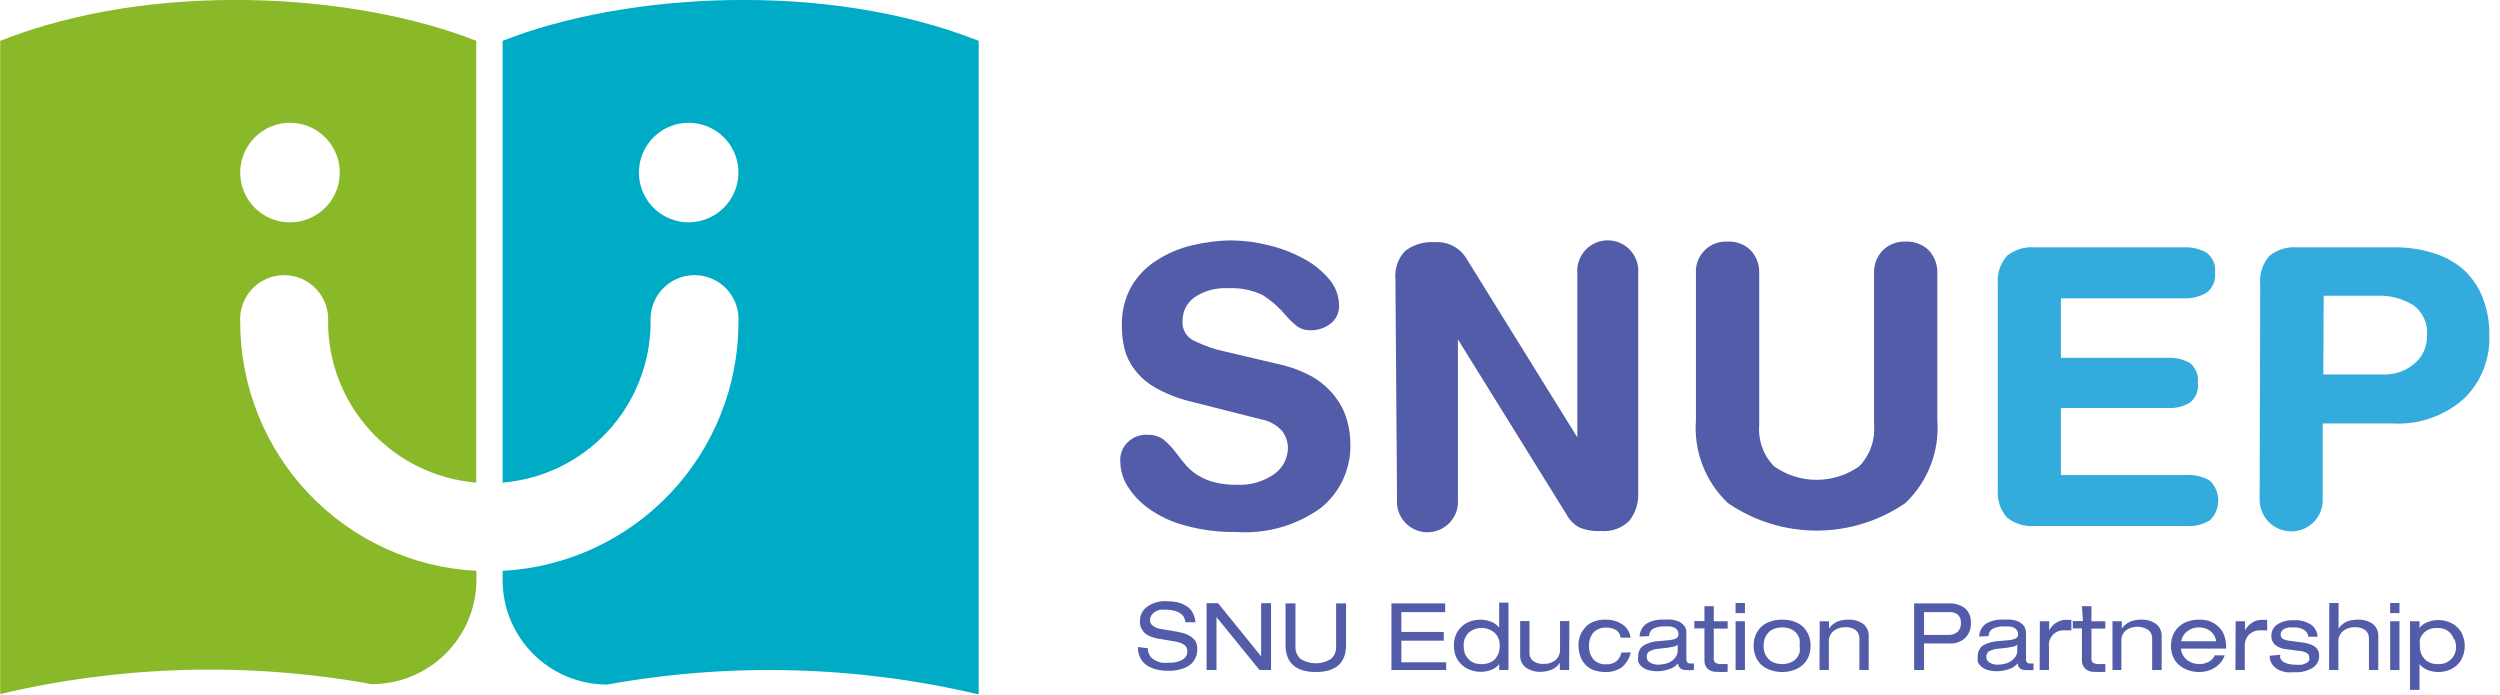 <svg width="151" height="42" viewBox="0 0 151 42" fill="none" xmlns="http://www.w3.org/2000/svg">
<g clip-path="url(#clip0_201_791)">
<path d="M77.178 21.984C77.921 22.14 78.636 22.406 79.299 22.775C79.821 23.086 80.28 23.492 80.653 23.973C80.968 24.381 81.204 24.844 81.347 25.339C81.493 25.829 81.566 26.337 81.563 26.849C81.578 27.578 81.426 28.302 81.119 28.965C80.812 29.627 80.357 30.21 79.79 30.67C78.309 31.742 76.498 32.259 74.674 32.132C73.639 32.15 72.606 32.021 71.607 31.748C70.817 31.546 70.07 31.201 69.403 30.73C68.878 30.365 68.433 29.896 68.097 29.352C67.825 28.917 67.676 28.416 67.666 27.903C67.647 27.682 67.677 27.459 67.756 27.252C67.835 27.044 67.96 26.857 68.121 26.705C68.278 26.55 68.466 26.431 68.672 26.355C68.879 26.278 69.099 26.246 69.319 26.261C69.656 26.25 69.987 26.347 70.266 26.537C70.575 26.799 70.853 27.096 71.092 27.424C71.275 27.677 71.471 27.921 71.679 28.154C72.129 28.632 72.707 28.969 73.344 29.125C73.795 29.238 74.258 29.29 74.722 29.28C75.52 29.32 76.308 29.092 76.963 28.634C77.214 28.458 77.419 28.225 77.563 27.954C77.707 27.683 77.784 27.383 77.789 27.076C77.793 26.694 77.666 26.322 77.43 26.022C77.095 25.656 76.648 25.412 76.16 25.327L71.859 24.237C71.138 24.061 70.445 23.787 69.798 23.422C69.302 23.148 68.869 22.773 68.528 22.32C68.24 21.947 68.032 21.519 67.917 21.062C67.808 20.599 67.755 20.124 67.761 19.648C67.741 18.837 67.935 18.035 68.325 17.324C68.697 16.674 69.223 16.127 69.858 15.73C70.51 15.305 71.232 14.997 71.991 14.82C72.775 14.627 73.579 14.526 74.387 14.521C75.151 14.529 75.911 14.629 76.651 14.82C77.396 14.999 78.113 15.277 78.784 15.647C79.37 15.964 79.891 16.391 80.317 16.905C80.673 17.337 80.871 17.878 80.88 18.438C80.89 18.648 80.849 18.858 80.761 19.05C80.674 19.241 80.542 19.41 80.377 19.54C80.035 19.808 79.613 19.951 79.179 19.948C78.895 19.962 78.615 19.886 78.376 19.732C78.102 19.522 77.852 19.281 77.633 19.013C77.238 18.546 76.773 18.142 76.256 17.815C75.605 17.511 74.889 17.371 74.171 17.408C73.454 17.367 72.744 17.56 72.146 17.959C71.919 18.12 71.735 18.334 71.609 18.582C71.484 18.831 71.422 19.106 71.428 19.385C71.405 19.632 71.46 19.88 71.584 20.094C71.709 20.309 71.897 20.48 72.123 20.583C72.727 20.881 73.367 21.102 74.027 21.242L77.178 21.984Z" fill="#535CA8"/>
<path d="M84.284 16.869C84.253 16.558 84.29 16.244 84.391 15.948C84.492 15.653 84.656 15.382 84.871 15.155C85.389 14.764 86.033 14.576 86.68 14.628C87.06 14.603 87.439 14.683 87.775 14.861C88.112 15.039 88.392 15.307 88.585 15.635L95.27 26.417V16.509C95.25 16.255 95.282 16 95.365 15.759C95.448 15.518 95.58 15.297 95.753 15.11C95.926 14.922 96.135 14.773 96.369 14.671C96.602 14.568 96.854 14.516 97.109 14.516C97.364 14.516 97.616 14.568 97.849 14.671C98.083 14.773 98.292 14.922 98.465 15.11C98.638 15.297 98.77 15.518 98.853 15.759C98.936 16 98.969 16.255 98.948 16.509V29.688C98.993 30.325 98.802 30.957 98.409 31.461C98.183 31.682 97.912 31.852 97.614 31.957C97.316 32.063 96.999 32.102 96.684 32.072C96.242 32.099 95.799 32.025 95.39 31.856C95.05 31.671 94.774 31.387 94.599 31.042L88.058 20.499V30.155C88.078 30.409 88.046 30.665 87.963 30.905C87.88 31.146 87.748 31.367 87.575 31.555C87.402 31.742 87.192 31.891 86.959 31.994C86.726 32.096 86.474 32.149 86.219 32.149C85.964 32.149 85.712 32.096 85.478 31.994C85.245 31.891 85.035 31.742 84.863 31.555C84.69 31.367 84.558 31.146 84.475 30.905C84.392 30.665 84.359 30.409 84.38 30.155L84.284 16.869Z" fill="#535CA8"/>
<path d="M102.434 16.509C102.418 16.253 102.457 15.997 102.548 15.757C102.639 15.518 102.779 15.3 102.96 15.119C103.142 14.938 103.359 14.797 103.599 14.706C103.839 14.615 104.095 14.577 104.351 14.592C104.606 14.579 104.862 14.619 105.101 14.71C105.34 14.8 105.558 14.94 105.741 15.12C105.916 15.304 106.052 15.523 106.141 15.761C106.229 16 106.269 16.255 106.256 16.509V25.674C106.219 26.13 106.28 26.588 106.435 27.018C106.59 27.448 106.835 27.839 107.154 28.166C107.906 28.697 108.804 28.982 109.724 28.982C110.644 28.982 111.542 28.697 112.294 28.166C112.613 27.839 112.858 27.448 113.013 27.018C113.168 26.588 113.229 26.13 113.193 25.674V16.509C113.182 16.254 113.223 15.999 113.314 15.76C113.405 15.522 113.543 15.304 113.72 15.12C113.901 14.942 114.117 14.804 114.354 14.713C114.591 14.623 114.844 14.581 115.097 14.592C115.355 14.58 115.612 14.621 115.853 14.711C116.094 14.802 116.314 14.941 116.499 15.12C116.672 15.306 116.807 15.524 116.896 15.763C116.984 16.001 117.024 16.255 117.014 16.509V25.375C117.085 26.3 116.948 27.23 116.614 28.096C116.281 28.962 115.758 29.744 115.085 30.383C113.508 31.467 111.638 32.048 109.724 32.048C107.81 32.048 105.94 31.467 104.363 30.383C103.69 29.744 103.168 28.962 102.834 28.096C102.5 27.23 102.364 26.3 102.434 25.375V16.509Z" fill="#535CA8"/>
<path d="M120.668 17.168C120.639 16.857 120.674 16.544 120.771 16.247C120.867 15.95 121.024 15.677 121.231 15.443C121.704 15.072 122.298 14.893 122.897 14.94H131.858C132.36 14.908 132.86 15.024 133.296 15.275C133.474 15.416 133.613 15.6 133.699 15.81C133.785 16.02 133.815 16.248 133.787 16.473C133.812 16.698 133.78 16.926 133.694 17.135C133.608 17.344 133.471 17.529 133.296 17.671C132.861 17.927 132.361 18.047 131.858 18.019H124.478V21.613H130.948C131.408 21.588 131.865 21.696 132.266 21.924C132.444 22.064 132.583 22.248 132.667 22.459C132.751 22.669 132.778 22.898 132.745 23.122C132.779 23.347 132.753 23.576 132.669 23.787C132.584 23.998 132.445 24.182 132.266 24.321C131.869 24.558 131.409 24.671 130.948 24.644H124.478V28.693H132.05C132.548 28.661 133.044 28.777 133.476 29.029C133.636 29.184 133.764 29.37 133.852 29.576C133.939 29.782 133.984 30.003 133.984 30.227C133.984 30.451 133.939 30.672 133.852 30.878C133.764 31.084 133.636 31.27 133.476 31.425C133.048 31.687 132.55 31.809 132.05 31.772H122.897C122.298 31.819 121.704 31.64 121.231 31.269C121.024 31.036 120.867 30.762 120.771 30.465C120.674 30.168 120.639 29.855 120.668 29.544V17.168Z" fill="#33ABDD"/>
<path d="M136.518 17.168C136.488 16.857 136.523 16.544 136.62 16.247C136.717 15.95 136.874 15.677 137.081 15.443C137.553 15.072 138.148 14.893 138.746 14.94H144.593C145.363 14.928 146.13 15.033 146.869 15.251C147.543 15.441 148.171 15.767 148.714 16.21C149.235 16.666 149.645 17.236 149.912 17.875C150.222 18.635 150.373 19.451 150.355 20.271C150.381 20.981 150.256 21.688 149.99 22.347C149.723 23.005 149.321 23.6 148.81 24.093C147.633 25.129 146.098 25.662 144.533 25.578H140.292V30.107C140.304 30.361 140.266 30.614 140.179 30.852C140.093 31.091 139.96 31.31 139.788 31.497C139.52 31.78 139.173 31.974 138.791 32.054C138.41 32.134 138.014 32.096 137.655 31.945C137.296 31.794 136.991 31.538 136.781 31.209C136.572 30.881 136.467 30.496 136.482 30.107L136.518 17.168ZM140.328 22.619H143.922C144.62 22.646 145.304 22.411 145.839 21.96C146.086 21.75 146.282 21.487 146.413 21.19C146.544 20.894 146.605 20.571 146.593 20.247C146.621 19.904 146.562 19.56 146.422 19.246C146.282 18.932 146.065 18.658 145.791 18.45C145.115 18.025 144.324 17.82 143.526 17.863H140.351L140.328 22.619Z" fill="#33ABDD"/>
<path d="M69.331 39.153C69.323 39.309 69.365 39.464 69.451 39.596C69.52 39.716 69.624 39.813 69.75 39.871C69.877 39.944 70.014 39.997 70.158 40.027C70.313 40.04 70.469 40.04 70.625 40.027C70.9 40.042 71.174 39.979 71.416 39.847C71.508 39.8 71.585 39.728 71.638 39.639C71.691 39.55 71.718 39.448 71.715 39.344C71.718 39.269 71.704 39.194 71.673 39.125C71.641 39.056 71.594 38.996 71.535 38.949C71.364 38.843 71.172 38.773 70.972 38.745L70.05 38.589C69.906 38.576 69.765 38.544 69.63 38.493C69.499 38.455 69.374 38.399 69.259 38.326C69.14 38.246 69.041 38.14 68.972 38.014C68.886 37.87 68.844 37.703 68.852 37.535C68.846 37.363 68.882 37.193 68.957 37.038C69.032 36.884 69.144 36.75 69.283 36.648C69.632 36.402 70.055 36.284 70.481 36.313C70.69 36.314 70.899 36.334 71.104 36.373C71.29 36.418 71.468 36.49 71.631 36.589C71.797 36.682 71.933 36.819 72.027 36.984C72.13 37.168 72.192 37.373 72.206 37.583H71.607C71.588 37.489 71.56 37.396 71.523 37.307C71.481 37.216 71.415 37.137 71.332 37.08C71.225 36.996 71.103 36.935 70.972 36.9C70.79 36.847 70.6 36.823 70.409 36.828C70.294 36.816 70.177 36.816 70.062 36.828C69.957 36.856 69.857 36.896 69.762 36.948C69.679 37.008 69.606 37.08 69.547 37.164C69.494 37.25 69.465 37.35 69.463 37.451C69.46 37.515 69.473 37.579 69.5 37.638C69.527 37.696 69.568 37.747 69.618 37.787C69.765 37.898 69.939 37.968 70.122 37.99L71.116 38.158L71.487 38.242C71.62 38.278 71.745 38.334 71.859 38.41C71.992 38.483 72.107 38.585 72.194 38.709C72.28 38.854 72.322 39.02 72.314 39.188C72.323 39.405 72.274 39.621 72.17 39.811C72.078 39.983 71.941 40.128 71.775 40.231C71.601 40.334 71.41 40.407 71.212 40.446C71.008 40.495 70.799 40.519 70.589 40.518C70.355 40.52 70.122 40.496 69.894 40.446C69.686 40.401 69.487 40.32 69.307 40.207C69.127 40.103 68.981 39.949 68.888 39.764C68.775 39.554 68.721 39.318 68.732 39.081L69.331 39.153Z" fill="#535CA8"/>
<path d="M73.476 37.272V40.47H72.877V36.433H73.572L76.172 39.644V36.433H76.771V40.47H76.076L73.476 37.272Z" fill="#535CA8"/>
<path d="M77.647 36.445H78.246V39.033C78.235 39.179 78.258 39.325 78.314 39.461C78.371 39.596 78.458 39.716 78.569 39.811C78.842 39.976 79.155 40.063 79.474 40.063C79.792 40.063 80.105 39.976 80.378 39.811C80.489 39.716 80.576 39.596 80.633 39.461C80.689 39.325 80.712 39.179 80.701 39.033V36.445H81.301V38.961C81.301 40.039 80.69 40.59 79.48 40.59C78.269 40.59 77.647 40.039 77.647 38.961V36.445Z" fill="#535CA8"/>
<path d="M84.043 36.445H87.29V36.972H84.642V38.17H87.206V38.697H84.642V40.003H87.35V40.47H84.043V36.445Z" fill="#535CA8"/>
<path d="M90.549 40.111C90.427 40.267 90.266 40.387 90.081 40.458C89.669 40.618 89.212 40.618 88.799 40.458C88.607 40.393 88.431 40.286 88.284 40.147C88.135 40.009 88.017 39.842 87.937 39.656C87.853 39.446 87.813 39.222 87.817 38.997C87.811 38.771 87.852 38.547 87.937 38.338C88.017 38.152 88.135 37.984 88.284 37.847C88.431 37.707 88.607 37.601 88.799 37.535C88.999 37.463 89.21 37.426 89.422 37.427C89.648 37.428 89.872 37.473 90.081 37.559C90.266 37.63 90.427 37.75 90.549 37.907V37.907V36.397H91.112V40.47H90.549V40.111ZM88.464 39.428C88.505 39.557 88.575 39.676 88.668 39.775C88.758 39.885 88.873 39.971 89.003 40.027C89.155 40.087 89.318 40.116 89.482 40.111C89.65 40.118 89.817 40.089 89.973 40.027C90.104 39.971 90.222 39.89 90.321 39.787C90.407 39.679 90.476 39.558 90.525 39.428C90.563 39.296 90.583 39.158 90.584 39.021C90.593 38.875 90.571 38.73 90.519 38.593C90.468 38.457 90.388 38.333 90.285 38.23C90.066 38.035 89.782 37.927 89.488 37.927C89.194 37.927 88.911 38.035 88.692 38.23C88.592 38.335 88.516 38.46 88.466 38.596C88.417 38.732 88.396 38.876 88.404 39.021C88.404 39.159 88.425 39.296 88.464 39.428V39.428Z" fill="#535CA8"/>
<path d="M94.777 40.47H94.214V40.027C94.099 40.215 93.927 40.362 93.723 40.446C93.514 40.532 93.29 40.577 93.064 40.578C92.74 40.591 92.421 40.499 92.154 40.315C92.037 40.221 91.945 40.099 91.887 39.961C91.828 39.823 91.805 39.673 91.818 39.524V37.511H92.381V39.416C92.374 39.511 92.389 39.607 92.427 39.694C92.464 39.782 92.523 39.859 92.597 39.919C92.789 40.054 93.022 40.118 93.256 40.099C93.507 40.108 93.754 40.028 93.951 39.871C94.043 39.789 94.116 39.687 94.163 39.573C94.211 39.459 94.233 39.336 94.226 39.212V37.511H94.789L94.777 40.47Z" fill="#535CA8"/>
<path d="M98.493 39.404C98.422 39.763 98.227 40.085 97.942 40.315C97.651 40.507 97.308 40.603 96.959 40.59C96.706 40.594 96.453 40.549 96.216 40.458C96.022 40.381 95.85 40.258 95.713 40.099C95.589 39.951 95.495 39.78 95.438 39.596C95.375 39.41 95.343 39.216 95.342 39.021C95.331 38.815 95.362 38.61 95.432 38.416C95.502 38.223 95.61 38.046 95.749 37.895C95.884 37.737 96.057 37.617 96.252 37.547C96.474 37.462 96.71 37.421 96.947 37.427C97.311 37.41 97.671 37.507 97.978 37.703C98.118 37.791 98.237 37.91 98.325 38.051C98.412 38.193 98.465 38.352 98.481 38.517H97.882C97.876 38.431 97.851 38.346 97.81 38.27C97.768 38.194 97.711 38.127 97.642 38.074C97.457 37.955 97.239 37.897 97.019 37.907C96.876 37.898 96.732 37.92 96.597 37.972C96.463 38.023 96.341 38.103 96.24 38.206C96.055 38.436 95.961 38.726 95.977 39.021C95.964 39.311 96.058 39.597 96.24 39.823C96.34 39.928 96.461 40.009 96.596 40.061C96.731 40.113 96.875 40.134 97.019 40.123C97.232 40.133 97.442 40.075 97.618 39.955C97.781 39.817 97.891 39.626 97.93 39.416L98.493 39.404Z" fill="#535CA8"/>
<path d="M99.031 38.446C99.036 38.292 99.076 38.142 99.149 38.007C99.222 37.872 99.325 37.755 99.45 37.667C99.765 37.484 100.129 37.4 100.492 37.427C100.656 37.415 100.82 37.415 100.983 37.427C101.132 37.447 101.277 37.487 101.415 37.547C101.54 37.611 101.65 37.701 101.738 37.811C101.822 37.934 101.864 38.081 101.858 38.23V39.823C101.854 39.857 101.858 39.892 101.869 39.924C101.881 39.956 101.899 39.986 101.923 40.01C101.947 40.034 101.977 40.052 102.009 40.064C102.041 40.075 102.076 40.079 102.11 40.075H102.313V40.47C102.166 40.483 102.017 40.483 101.87 40.47C101.744 40.48 101.619 40.451 101.511 40.386C101.464 40.346 101.426 40.296 101.399 40.241C101.373 40.185 101.357 40.125 101.355 40.063C101.222 40.228 101.042 40.349 100.84 40.41C100.601 40.496 100.35 40.54 100.097 40.542C99.898 40.543 99.7 40.515 99.51 40.458C99.373 40.412 99.247 40.339 99.138 40.243C99.052 40.168 98.987 40.074 98.947 39.967C98.929 39.86 98.929 39.751 98.947 39.644C98.94 39.523 98.963 39.402 99.013 39.291C99.063 39.181 99.139 39.084 99.234 39.009C99.531 38.829 99.87 38.73 100.217 38.721L100.864 38.661C101.001 38.648 101.134 38.612 101.259 38.553C101.299 38.525 101.33 38.487 101.351 38.443C101.372 38.399 101.382 38.35 101.379 38.302C101.382 38.216 101.357 38.132 101.307 38.062C101.268 37.99 101.204 37.935 101.127 37.907C101.043 37.87 100.954 37.846 100.864 37.835H100.516C100.293 37.828 100.072 37.873 99.869 37.966C99.788 38.012 99.721 38.078 99.675 38.158C99.629 38.238 99.605 38.329 99.606 38.422L99.031 38.446ZM101.331 38.937C101.278 38.989 101.211 39.026 101.139 39.045L100.768 39.117L100.133 39.188C99.952 39.206 99.777 39.259 99.618 39.344C99.565 39.382 99.522 39.432 99.495 39.491C99.468 39.55 99.456 39.615 99.462 39.68C99.461 39.748 99.479 39.814 99.512 39.873C99.546 39.932 99.595 39.981 99.653 40.015C99.805 40.106 99.98 40.152 100.157 40.147C100.306 40.145 100.455 40.125 100.6 40.087C100.737 40.054 100.866 39.997 100.983 39.919C101.085 39.846 101.171 39.752 101.235 39.644C101.297 39.547 101.33 39.435 101.331 39.32V38.937Z" fill="#535CA8"/>
<path d="M102.949 36.613H103.512V37.523H104.351V37.966H103.512V39.787C103.509 39.835 103.517 39.883 103.535 39.926C103.554 39.97 103.583 40.009 103.62 40.039C103.727 40.093 103.847 40.118 103.967 40.111H104.351V40.578C104.144 40.601 103.935 40.601 103.728 40.578C103.62 40.588 103.511 40.576 103.409 40.544C103.306 40.511 103.21 40.457 103.129 40.386C103.065 40.317 103.017 40.236 102.986 40.147C102.955 40.059 102.943 39.965 102.949 39.871V37.955H102.338V37.511H102.949V36.613Z" fill="#535CA8"/>
<path d="M104.83 36.421H105.393V37.032H104.83V36.421ZM104.83 37.523H105.393V40.47H104.83V37.523Z" fill="#535CA8"/>
<path d="M106.028 38.386C106.104 38.2 106.214 38.029 106.351 37.883C106.508 37.731 106.696 37.617 106.902 37.547C107.14 37.461 107.392 37.42 107.645 37.427C107.898 37.421 108.15 37.462 108.388 37.547C108.589 37.62 108.773 37.734 108.927 37.883C109.065 38.029 109.175 38.2 109.251 38.386C109.324 38.585 109.361 38.796 109.358 39.009C109.36 39.217 109.323 39.424 109.251 39.62C109.18 39.809 109.07 39.98 108.927 40.123C108.773 40.271 108.589 40.385 108.388 40.458C108.151 40.548 107.899 40.593 107.645 40.59C107.392 40.594 107.139 40.549 106.902 40.458C106.696 40.389 106.508 40.274 106.351 40.123C106.209 39.98 106.098 39.809 106.028 39.62C105.955 39.424 105.919 39.217 105.92 39.009C105.918 38.796 105.954 38.585 106.028 38.386V38.386ZM108.7 38.601C108.655 38.472 108.59 38.351 108.508 38.242C108.409 38.132 108.286 38.046 108.148 37.99C107.989 37.925 107.818 37.893 107.645 37.895C107.469 37.892 107.294 37.924 107.13 37.99C106.994 38.043 106.875 38.129 106.783 38.242C106.692 38.347 106.623 38.47 106.579 38.601C106.541 38.734 106.52 38.871 106.519 39.009C106.521 39.147 106.541 39.283 106.579 39.416C106.623 39.544 106.692 39.662 106.783 39.764C106.875 39.876 106.994 39.963 107.13 40.015C107.294 40.081 107.469 40.114 107.645 40.111C107.818 40.113 107.989 40.08 108.148 40.015C108.286 39.96 108.409 39.874 108.508 39.764C108.591 39.659 108.655 39.542 108.7 39.416C108.717 39.281 108.717 39.144 108.7 39.009C108.714 38.873 108.71 38.736 108.688 38.601H108.7Z" fill="#535CA8"/>
<path d="M109.91 37.523H110.473V37.966C110.592 37.781 110.763 37.635 110.965 37.547C111.178 37.464 111.406 37.423 111.636 37.427C111.954 37.412 112.27 37.5 112.534 37.679C112.651 37.773 112.742 37.894 112.801 38.032C112.859 38.17 112.883 38.32 112.87 38.47V40.47H112.307V38.565C112.311 38.471 112.294 38.376 112.257 38.289C112.22 38.202 112.163 38.124 112.091 38.062C111.899 37.927 111.666 37.864 111.432 37.883C111.179 37.878 110.933 37.962 110.737 38.122C110.644 38.201 110.57 38.3 110.522 38.413C110.474 38.525 110.453 38.647 110.462 38.769V40.47H109.898L109.91 37.523Z" fill="#535CA8"/>
<path d="M115.613 36.445H117.686C118.046 36.423 118.403 36.529 118.692 36.744C118.812 36.853 118.905 36.986 118.965 37.136C119.025 37.285 119.051 37.446 119.04 37.607C119.052 37.776 119.029 37.945 118.971 38.104C118.913 38.263 118.822 38.408 118.704 38.529C118.574 38.648 118.42 38.739 118.253 38.797C118.087 38.854 117.91 38.877 117.734 38.865H116.212V40.47H115.613V36.445ZM117.65 38.35C117.76 38.358 117.871 38.344 117.976 38.309C118.081 38.274 118.178 38.219 118.261 38.146C118.387 38 118.451 37.811 118.441 37.619C118.448 37.444 118.388 37.272 118.273 37.14C118.128 37.021 117.945 36.961 117.758 36.972H116.212V38.35H117.65Z" fill="#535CA8"/>
<path d="M119.542 38.446C119.544 38.292 119.584 38.141 119.657 38.005C119.73 37.869 119.834 37.754 119.962 37.667C120.277 37.484 120.64 37.4 121.004 37.427C121.167 37.415 121.332 37.415 121.495 37.427C121.644 37.447 121.789 37.487 121.926 37.547C122.051 37.611 122.162 37.701 122.25 37.811C122.329 37.936 122.371 38.082 122.37 38.23V39.823C122.366 39.857 122.37 39.892 122.381 39.924C122.392 39.956 122.411 39.986 122.435 40.01C122.459 40.034 122.488 40.052 122.521 40.064C122.553 40.075 122.587 40.079 122.621 40.075H122.825V40.47C122.677 40.483 122.529 40.483 122.382 40.47C122.256 40.48 122.131 40.451 122.022 40.386C121.976 40.346 121.938 40.296 121.911 40.241C121.884 40.185 121.869 40.125 121.866 40.063C121.734 40.228 121.554 40.349 121.351 40.41C121.113 40.496 120.862 40.54 120.609 40.542C120.41 40.543 120.212 40.515 120.021 40.458C119.883 40.415 119.756 40.341 119.65 40.243C119.564 40.168 119.498 40.074 119.458 39.967C119.441 39.86 119.441 39.751 119.458 39.644C119.452 39.524 119.474 39.404 119.522 39.294C119.57 39.184 119.642 39.086 119.734 39.009C120.036 38.831 120.378 38.732 120.728 38.721L121.375 38.661C121.509 38.652 121.64 38.615 121.759 38.553C121.802 38.529 121.838 38.492 121.861 38.447C121.885 38.402 121.895 38.352 121.89 38.302C121.894 38.216 121.869 38.132 121.819 38.062C121.774 37.995 121.712 37.941 121.639 37.907C121.551 37.868 121.458 37.844 121.363 37.835H121.028C120.805 37.826 120.583 37.872 120.381 37.966C120.298 38.01 120.23 38.075 120.183 38.156C120.136 38.236 120.114 38.329 120.117 38.422L119.542 38.446ZM121.843 38.937C121.789 38.989 121.723 39.026 121.651 39.045L121.279 39.117L120.644 39.188C120.464 39.204 120.288 39.257 120.129 39.344C120.076 39.382 120.034 39.432 120.007 39.491C119.979 39.55 119.968 39.615 119.974 39.68C119.973 39.748 119.99 39.814 120.024 39.873C120.058 39.932 120.106 39.981 120.165 40.015C120.312 40.107 120.483 40.153 120.656 40.147C120.81 40.146 120.963 40.126 121.112 40.087C121.245 40.056 121.371 39.998 121.483 39.919C121.589 39.846 121.678 39.752 121.747 39.644C121.809 39.547 121.842 39.435 121.843 39.32V38.937Z" fill="#535CA8"/>
<path d="M123.207 37.523H123.77V38.074C123.874 37.875 124.032 37.709 124.226 37.595C124.394 37.489 124.59 37.435 124.789 37.439H124.968H125.112V38.074H124.909H124.705C124.576 38.063 124.445 38.08 124.324 38.125C124.202 38.17 124.092 38.242 124.001 38.335C123.911 38.428 123.842 38.54 123.8 38.662C123.758 38.785 123.744 38.916 123.758 39.045V40.47H123.195L123.207 37.523Z" fill="#535CA8"/>
<path d="M125.748 36.613H126.323V37.523H127.162V37.966H126.323V39.787C126.32 39.835 126.328 39.883 126.347 39.926C126.366 39.97 126.395 40.009 126.431 40.039C126.539 40.093 126.659 40.118 126.779 40.111H127.162V40.578C126.955 40.601 126.746 40.601 126.539 40.578C126.431 40.588 126.323 40.576 126.22 40.544C126.117 40.511 126.022 40.457 125.94 40.386C125.875 40.318 125.824 40.237 125.791 40.149C125.758 40.06 125.744 39.966 125.748 39.871V37.955H125.197V37.511H125.808L125.748 36.613Z" fill="#535CA8"/>
<path d="M127.594 37.523H128.157V37.966C128.282 37.782 128.457 37.637 128.66 37.547C128.87 37.464 129.094 37.423 129.319 37.427C129.638 37.41 129.954 37.498 130.217 37.679C130.336 37.772 130.429 37.893 130.489 38.031C130.55 38.169 130.576 38.319 130.565 38.47V40.47H129.99V38.565C129.995 38.471 129.978 38.376 129.94 38.289C129.903 38.202 129.846 38.124 129.774 38.062C129.575 37.926 129.339 37.853 129.097 37.853C128.856 37.853 128.62 37.926 128.42 38.062C128.323 38.138 128.246 38.237 128.196 38.35C128.146 38.463 128.124 38.586 128.133 38.709V40.47H127.594V37.523Z" fill="#535CA8"/>
<path d="M131.726 39.176C131.74 39.315 131.781 39.449 131.846 39.572C131.913 39.685 131.998 39.786 132.097 39.871C132.207 39.943 132.323 40.003 132.445 40.051C132.569 40.089 132.698 40.109 132.828 40.111C133.006 40.114 133.182 40.077 133.343 40.003C133.438 39.966 133.524 39.908 133.595 39.835C133.672 39.765 133.733 39.679 133.775 39.584H134.374C134.312 39.749 134.223 39.903 134.11 40.039C134.001 40.159 133.876 40.264 133.739 40.351C133.604 40.431 133.459 40.491 133.307 40.53C132.91 40.63 132.492 40.605 132.109 40.458C131.908 40.385 131.725 40.271 131.57 40.123C131.42 39.984 131.305 39.812 131.235 39.62C131.162 39.424 131.126 39.217 131.127 39.009C131.125 38.796 131.161 38.585 131.235 38.386C131.311 38.197 131.425 38.026 131.57 37.883C131.725 37.734 131.908 37.62 132.109 37.547C132.348 37.462 132.599 37.421 132.852 37.427C133.051 37.425 133.249 37.453 133.439 37.511C133.627 37.58 133.802 37.681 133.954 37.811C134.117 37.956 134.244 38.136 134.326 38.338C134.417 38.583 134.462 38.843 134.458 39.105V39.176H131.726ZM133.859 38.733C133.828 38.492 133.703 38.272 133.511 38.122C133.318 37.968 133.076 37.887 132.828 37.895C132.574 37.887 132.324 37.968 132.121 38.122C132.022 38.194 131.938 38.285 131.874 38.39C131.81 38.495 131.768 38.612 131.75 38.733H133.859Z" fill="#535CA8"/>
<path d="M135.033 37.523H135.597V38.074C135.703 37.877 135.86 37.711 136.052 37.595C136.221 37.491 136.416 37.437 136.615 37.439H136.795H136.938V38.074H136.735H136.531C136.406 38.068 136.281 38.087 136.164 38.13C136.046 38.173 135.939 38.24 135.848 38.326C135.756 38.42 135.685 38.533 135.639 38.657C135.594 38.781 135.575 38.913 135.585 39.045V40.47H135.021L135.033 37.523Z" fill="#535CA8"/>
<path d="M137.729 39.548C137.712 39.619 137.712 39.693 137.729 39.763C137.77 39.836 137.822 39.901 137.885 39.955C137.974 40.013 138.07 40.057 138.172 40.087C138.316 40.128 138.466 40.148 138.616 40.147C138.759 40.161 138.903 40.161 139.047 40.147L139.334 40.039C139.391 39.996 139.44 39.944 139.478 39.883C139.491 39.828 139.491 39.771 139.478 39.715C139.481 39.667 139.472 39.618 139.451 39.574C139.43 39.53 139.398 39.492 139.358 39.464C139.23 39.379 139.081 39.33 138.927 39.32L137.993 39.2C137.782 39.169 137.583 39.082 137.417 38.949C137.342 38.881 137.282 38.798 137.243 38.705C137.204 38.612 137.185 38.511 137.19 38.41C137.186 38.273 137.216 38.137 137.279 38.016C137.342 37.894 137.435 37.79 137.549 37.715C137.844 37.533 138.186 37.445 138.532 37.463C138.902 37.436 139.272 37.528 139.586 37.727C139.702 37.811 139.799 37.921 139.867 38.047C139.935 38.174 139.974 38.314 139.981 38.458H139.418C139.414 38.376 139.39 38.296 139.348 38.225C139.306 38.154 139.248 38.094 139.179 38.05C138.982 37.938 138.758 37.884 138.532 37.895H138.244C138.162 37.911 138.082 37.935 138.005 37.966C137.931 37.994 137.868 38.044 137.825 38.11C137.776 38.172 137.751 38.248 137.753 38.326C137.75 38.37 137.757 38.415 137.774 38.456C137.79 38.498 137.816 38.535 137.849 38.565C137.969 38.639 138.104 38.684 138.244 38.697L139.047 38.805C139.329 38.823 139.601 38.914 139.838 39.069C139.914 39.131 139.975 39.209 140.017 39.298C140.058 39.388 140.079 39.485 140.077 39.584C140.085 39.733 140.052 39.882 139.982 40.015C139.913 40.148 139.809 40.26 139.682 40.339C139.354 40.535 138.973 40.627 138.592 40.602C138.416 40.615 138.24 40.615 138.064 40.602C137.903 40.57 137.746 40.518 137.597 40.446C137.457 40.364 137.334 40.254 137.238 40.123C137.138 39.969 137.084 39.791 137.082 39.608L137.729 39.548Z" fill="#535CA8"/>
<path d="M140.688 36.421H141.251V37.966C141.37 37.781 141.54 37.635 141.742 37.547C141.952 37.465 142.176 37.424 142.401 37.427C142.724 37.411 143.043 37.499 143.311 37.679C143.428 37.773 143.52 37.894 143.578 38.032C143.637 38.17 143.66 38.32 143.647 38.47V40.47H143.084V38.565C143.089 38.471 143.072 38.376 143.034 38.289C142.997 38.202 142.94 38.124 142.868 38.062C142.676 37.927 142.443 37.864 142.209 37.883C141.957 37.878 141.71 37.962 141.514 38.122C141.421 38.201 141.347 38.3 141.299 38.413C141.252 38.525 141.231 38.647 141.239 38.769V40.47H140.676L140.688 36.421Z" fill="#535CA8"/>
<path d="M144.365 36.421H144.928V37.032H144.365V36.421ZM144.365 37.523H144.928V40.47H144.365V37.523Z" fill="#535CA8"/>
<path d="M145.564 37.523H146.14V37.931C146.258 37.772 146.421 37.651 146.607 37.583C146.812 37.498 147.032 37.453 147.254 37.451C147.47 37.449 147.685 37.486 147.889 37.559C148.079 37.628 148.255 37.733 148.404 37.871C148.553 38.006 148.668 38.174 148.739 38.362C148.828 38.57 148.873 38.794 148.871 39.021C148.871 39.247 148.827 39.471 148.739 39.68C148.668 39.867 148.553 40.036 148.404 40.171C148.255 40.308 148.079 40.414 147.889 40.482C147.685 40.556 147.47 40.593 147.254 40.59C147.032 40.589 146.812 40.544 146.607 40.458C146.422 40.387 146.261 40.267 146.14 40.111V40.111V41.668H145.564V37.523ZM148.212 38.613C148.175 38.485 148.109 38.366 148.02 38.266C147.93 38.156 147.815 38.07 147.685 38.014C147.529 37.952 147.362 37.924 147.194 37.931C147.03 37.925 146.867 37.954 146.715 38.014C146.584 38.07 146.466 38.151 146.367 38.254C146.277 38.36 146.208 38.482 146.163 38.613C146.145 38.749 146.145 38.886 146.163 39.021C146.156 39.168 146.179 39.315 146.23 39.453C146.282 39.591 146.361 39.717 146.463 39.823C146.569 39.921 146.694 39.997 146.829 40.047C146.965 40.096 147.109 40.118 147.254 40.111C147.4 40.122 147.546 40.101 147.683 40.05C147.82 39.999 147.945 39.919 148.048 39.815C148.152 39.712 148.232 39.587 148.283 39.45C148.334 39.313 148.355 39.167 148.344 39.021C148.338 38.88 148.305 38.742 148.248 38.613H148.212Z" fill="#535CA8"/>
<path fill-rule="evenodd" clip-rule="evenodd" d="M30.359 2.468V29.149C32.793 28.948 35.062 27.84 36.717 26.045C38.373 24.25 39.293 21.898 39.297 19.456C39.272 19.093 39.323 18.728 39.445 18.385C39.568 18.042 39.759 17.728 40.008 17.462C40.257 17.195 40.557 16.983 40.892 16.838C41.226 16.693 41.586 16.618 41.951 16.618C42.315 16.618 42.675 16.693 43.01 16.838C43.344 16.983 43.645 17.195 43.893 17.462C44.142 17.728 44.334 18.042 44.456 18.385C44.578 18.728 44.629 19.093 44.604 19.456C44.604 23.308 43.126 27.013 40.476 29.807C37.826 32.602 34.205 34.275 30.359 34.48V35.043C30.359 35.873 30.523 36.694 30.841 37.46C31.16 38.227 31.626 38.922 32.214 39.508C32.801 40.093 33.499 40.557 34.266 40.872C35.033 41.188 35.855 41.348 36.685 41.345C44.123 40.001 51.758 40.205 59.113 41.944V2.468C49.828 -1.21 37.644 -0.419 30.359 2.468ZM41.597 13.43C41.002 13.43 40.421 13.254 39.926 12.924C39.432 12.593 39.047 12.123 38.819 11.574C38.591 11.024 38.532 10.42 38.648 9.836C38.764 9.253 39.05 8.717 39.471 8.297C39.891 7.876 40.427 7.59 41.011 7.474C41.594 7.358 42.199 7.417 42.748 7.645C43.297 7.873 43.767 8.258 44.097 8.752C44.428 9.247 44.604 9.828 44.604 10.423C44.601 11.22 44.283 11.983 43.72 12.546C43.157 13.109 42.394 13.427 41.597 13.43V13.43Z" fill="#00ABC5"/>
<path fill-rule="evenodd" clip-rule="evenodd" d="M14.508 19.456C14.484 19.093 14.534 18.728 14.657 18.385C14.779 18.042 14.97 17.728 15.219 17.462C15.468 17.195 15.769 16.983 16.103 16.838C16.437 16.693 16.798 16.618 17.162 16.618C17.526 16.618 17.887 16.693 18.221 16.838C18.555 16.983 18.856 17.195 19.105 17.462C19.353 17.728 19.545 18.042 19.667 18.385C19.79 18.728 19.84 19.093 19.816 19.456C19.82 21.9 20.742 24.253 22.4 26.048C24.057 27.844 26.329 28.95 28.765 29.149V2.468C21.469 -0.419 9.285 -1.21 0.012 2.468V41.92C7.371 40.181 15.01 39.977 22.451 41.321C23.28 41.323 24.102 41.161 24.868 40.845C25.635 40.529 26.332 40.065 26.919 39.48C27.507 38.895 27.973 38.2 28.292 37.434C28.611 36.669 28.776 35.848 28.777 35.019V34.48C24.927 34.281 21.3 32.611 18.645 29.815C15.99 27.02 14.509 23.312 14.508 19.456V19.456ZM17.515 7.416C18.11 7.416 18.692 7.592 19.186 7.923C19.68 8.253 20.066 8.723 20.294 9.272C20.521 9.822 20.581 10.426 20.465 11.01C20.349 11.593 20.062 12.129 19.642 12.55C19.221 12.97 18.685 13.256 18.102 13.373C17.519 13.489 16.914 13.429 16.365 13.201C15.815 12.974 15.345 12.588 15.015 12.094C14.685 11.599 14.508 11.018 14.508 10.423C14.508 9.626 14.825 8.861 15.389 8.297C15.953 7.733 16.718 7.416 17.515 7.416Z" fill="#89B829"/>
</g>
<defs>
<clipPath id="clip0_201_791">
<rect width="150.38" height="41.92" fill="white"/>
</clipPath>
</defs>
</svg>
